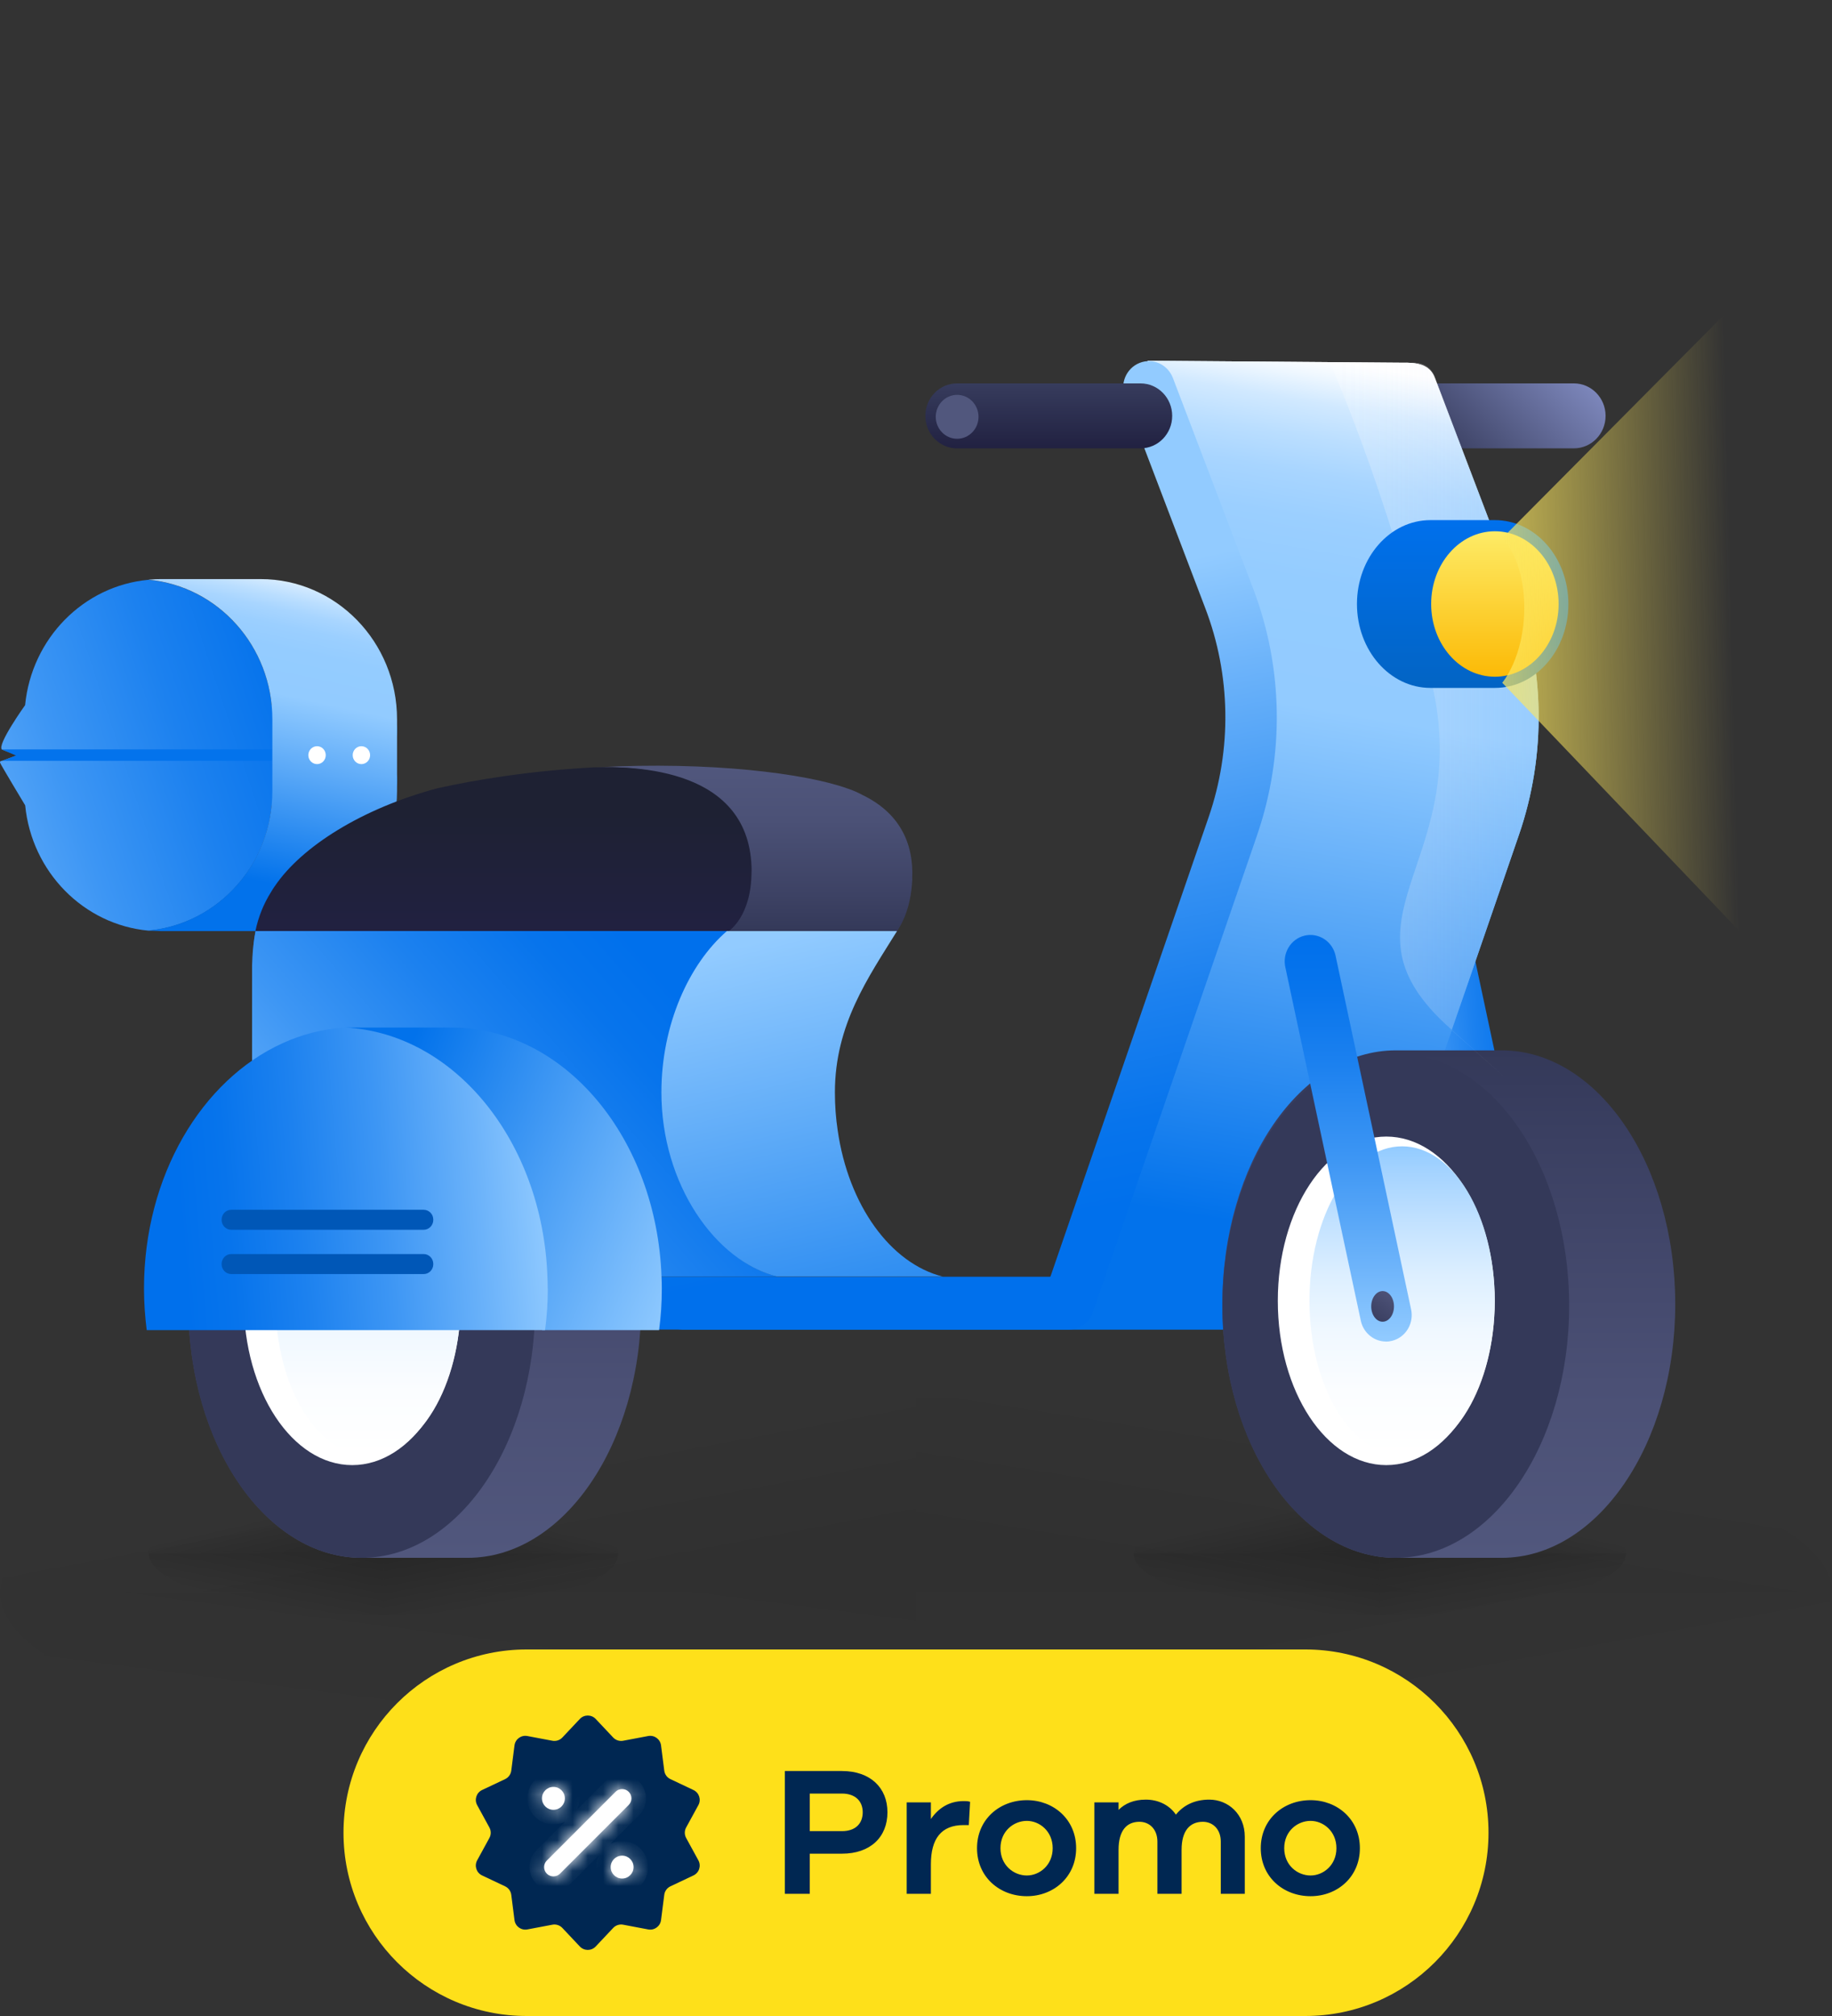 <svg width="120" height="132" viewBox="0 0 120 132" fill="none" xmlns="http://www.w3.org/2000/svg">
<rect x="0" y="0" width="120" height="132" fill="#333333" stroke="none"/>
<g clip-path="url(#clip0_8033_267008)">
<path opacity="0.05" d="M0.003 104.248H60V117.75C26.707 117.547 0.003 111.573 0.003 104.248Z" fill="url(#paint0_linear_8033_267008)"/>
<path opacity="0.05" d="M60 91.506V104.254H0C0 97.213 26.111 91.5 58.323 91.5C58.883 91.5 59.443 91.5 60 91.5V91.506Z" fill="url(#paint1_linear_8033_267008)"/>
<path opacity="0.05" d="M60 104.254H120C120 97.213 93.889 91.5 61.677 91.5C61.117 91.5 60.557 91.5 60 91.5V104.254Z" fill="url(#paint2_linear_8033_267008)"/>
<g opacity="0.05">
<path d="M119.994 104.248H59.997V117.75C93.29 117.547 119.994 111.573 119.994 104.248Z" fill="url(#paint3_linear_8033_267008)" style="mix-blend-mode:multiply"/>
</g>
<path opacity="0.2" d="M25.125 98.25V101.71H9.75C9.75 99.799 16.441 98.248 24.695 98.248C24.839 98.248 24.982 98.248 25.125 98.248V98.25Z" fill="url(#paint4_linear_8033_267008)"/>
<path opacity="0.2" d="M25.125 98.25V101.71H40.5C40.5 99.799 33.809 98.248 25.555 98.248C25.411 98.248 25.268 98.248 25.125 98.248V98.25Z" fill="url(#paint5_linear_8033_267008)"/>
<path opacity="0.2" d="M9.75 101.709H25.125V105.747C16.593 105.687 9.75 103.9 9.75 101.709Z" fill="url(#paint6_linear_8033_267008)"/>
<path opacity="0.2" d="M40.5 101.709H25.125V105.747C33.657 105.687 40.5 103.9 40.5 101.709Z" fill="url(#paint7_linear_8033_267008)"/>
<path opacity="0.2" d="M90.375 98.25V101.71H74.25C74.25 99.799 81.267 98.248 89.924 98.248C90.075 98.248 90.225 98.248 90.375 98.248V98.25Z" fill="url(#paint8_linear_8033_267008)"/>
<path opacity="0.2" d="M90.375 98.25V101.71H106.5C106.5 99.799 99.483 98.248 90.826 98.248C90.675 98.248 90.525 98.248 90.375 98.248V98.25Z" fill="url(#paint9_linear_8033_267008)"/>
<path opacity="0.2" d="M74.25 101.709H90.375V105.747C81.427 105.687 74.25 103.9 74.25 101.709Z" fill="url(#paint10_linear_8033_267008)"/>
<path opacity="0.2" d="M106.5 101.709H90.375V105.747C99.323 105.687 106.5 103.9 106.5 101.709Z" fill="url(#paint11_linear_8033_267008)"/>
<path d="M30.632 68.773H23.706C17.427 68.773 12.337 76.215 12.337 85.387C12.337 94.559 17.427 102.001 23.706 102.001H30.632C36.911 102.001 42.002 94.559 42.002 85.387C42.002 76.215 36.911 68.773 30.632 68.773Z" fill="url(#paint12_linear_8033_267008)"/>
<path d="M23.695 102.001C29.967 102.001 35.052 94.61 35.052 85.494C35.052 76.377 29.967 68.986 23.695 68.986C17.422 68.986 12.337 76.377 12.337 85.494C12.337 94.61 17.422 102.001 23.695 102.001Z" fill="#343959"/>
<ellipse cx="23.072" cy="85.174" rx="7.105" ry="10.756" fill="url(#paint13_linear_8033_267008)"/>
<ellipse cx="24.11" cy="85.174" rx="6.068" ry="10.117" fill="url(#paint14_linear_8033_267008)"/>
<path d="M24.417 49.45C24.858 49.45 25.256 49.263 25.549 48.968C25.836 48.673 26.013 48.265 26.013 47.811C26.013 46.904 25.295 46.172 24.417 46.172H17.796C17.371 41.818 13.975 38.36 9.723 37.963C5.466 38.354 2.07 41.807 1.644 46.172C1.644 46.172 -0.233 48.792 0.131 49.081L1.131 49.45L0.131 49.817C0.131 49.817 -0.028 49.817 0.004 49.937C0.037 50.057 1.65 52.732 1.65 52.732C2.075 57.087 5.477 60.545 9.728 60.936C13.986 60.545 17.376 57.081 17.802 52.732H24.422C24.864 52.732 25.262 52.551 25.554 52.256C25.841 51.961 26.018 51.553 26.018 51.094C26.018 50.192 25.3 49.455 24.422 49.455L24.417 49.45Z" fill="url(#paint15_linear_8033_267008)"/>
<path d="M99.862 87.838C99.1 87.838 98.41 87.305 98.222 86.511L93.275 63.351C93.059 62.421 93.617 61.485 94.523 61.264C95.428 61.043 96.339 61.616 96.555 62.546L101.502 85.706C101.718 86.636 101.16 87.572 100.254 87.793C100.122 87.827 99.989 87.844 99.857 87.844L99.862 87.838Z" fill="url(#paint16_linear_8033_267008)"/>
<path d="M26.007 47.101V51.795C26.007 56.858 22.004 60.963 17.067 60.963H10.53C10.248 60.941 9.988 60.952 9.718 60.923C14.273 60.504 17.84 56.569 17.84 51.79V47.095C17.84 42.31 14.273 38.375 9.718 37.956C9.988 37.927 10.259 37.916 10.53 37.916H17.067C22.004 37.916 26.007 42.026 26.007 47.095V47.101Z" fill="url(#paint17_linear_8033_267008)"/>
<path d="M59.757 57.556C59.712 58.542 59.53 59.478 59.133 60.306C59.028 60.538 58.895 60.754 58.763 60.969H47.752C47.879 60.816 48 60.651 48.105 60.476C48.735 59.501 49.099 58.321 49.099 57.063C49.099 54.625 47.735 52.521 45.736 51.512C45.654 51.467 45.565 51.421 45.477 51.382C43.865 50.565 41.617 50.163 39.044 50.242C46.548 49.834 52.799 50.656 55.488 51.62C55.494 51.62 55.505 51.625 55.516 51.631C55.842 51.733 56.156 51.875 56.46 52.034C56.46 52.034 56.465 52.034 56.465 52.039C58.873 53.19 59.867 55.152 59.751 57.55L59.757 57.556Z" fill="url(#paint18_linear_8033_267008)"/>
<path d="M49.226 57.064C49.226 60.023 47.73 60.965 47.73 60.965H16.73C16.918 60.046 17.266 59.184 17.746 58.419C17.79 58.34 17.845 58.26 17.895 58.175C17.895 58.169 17.901 58.169 17.906 58.164C17.934 58.113 17.967 58.067 18.006 58.016C19.756 55.431 23.71 52.936 28.641 51.615C30.076 51.298 31.507 51.037 32.909 50.839C32.942 50.833 32.975 50.827 33.014 50.822C35.03 50.532 37.001 50.345 38.901 50.243C41.512 50.164 49.232 50.243 49.232 57.064H49.226Z" fill="url(#paint19_linear_8033_267008)"/>
<path d="M103.098 25.104H91.072C89.929 25.104 89.001 26.056 89.001 27.23C89.001 28.403 89.929 29.356 91.072 29.356H103.098C104.241 29.356 105.169 28.403 105.169 27.23C105.169 26.056 104.241 25.104 103.098 25.104Z" fill="url(#paint20_linear_8033_267008)"/>
<path d="M80.713 41.155C81.47 43.673 81.763 46.315 81.58 48.946C81.448 50.862 81.056 52.755 80.426 54.564L69.857 84.914L44.385 87.051H87.147C87.859 87.051 88.499 86.586 88.737 85.895L99.499 54.649C101.299 49.422 101.205 43.701 99.24 38.536L93.977 24.73C93.64 23.84 92.784 23.727 91.79 23.75L75.175 23.619L80.708 41.15L80.713 41.155Z" fill="url(#paint21_linear_8033_267008)"/>
<path d="M80.713 41.155C81.47 43.673 81.763 46.315 81.58 48.946C81.448 50.862 81.056 52.755 80.426 54.564L69.857 84.914L44.385 87.051H87.147C87.859 87.051 88.499 86.586 88.737 85.895L99.499 54.649C101.299 49.422 101.205 43.701 99.24 38.536L93.977 24.73C93.64 23.84 92.784 23.727 91.79 23.75L75.175 23.619L80.708 41.15L80.713 41.155Z" fill="url(#paint22_linear_8033_267008)"/>
<path d="M98.363 68.773H91.437C85.158 68.773 80.068 76.215 80.068 85.387C80.068 94.559 85.158 102.001 91.437 102.001H98.363C104.642 102.001 109.732 94.559 109.732 85.387C109.732 76.215 104.642 68.773 98.363 68.773Z" fill="url(#paint23_linear_8033_267008)"/>
<path d="M91.425 102.001C97.698 102.001 102.783 94.61 102.783 85.494C102.783 76.377 97.698 68.986 91.425 68.986C85.153 68.986 80.068 76.377 80.068 85.494C80.068 94.61 85.153 102.001 91.425 102.001Z" fill="#343959"/>
<path d="M82.353 54.654L71.591 85.899C71.353 86.591 70.718 87.056 70 87.056H40.817C39.988 87.056 39.21 86.483 39.061 85.65C38.867 84.555 39.685 83.597 40.717 83.597H68.775C68.775 83.597 68.808 83.586 68.813 83.569L79.167 53.508C80.702 49.063 80.625 44.199 78.946 39.816L73.684 26.005C73.347 25.115 73.772 24.111 74.639 23.765C75.511 23.414 76.483 23.856 76.826 24.746L82.088 38.552C84.054 43.717 84.148 49.438 82.347 54.665L82.353 54.654Z" fill="url(#paint24_linear_8033_267008)"/>
<path d="M50.906 83.585H42.54C42.242 74.525 36.521 67.302 29.503 67.302H23.423C21.844 67.302 20.325 67.664 18.928 68.339C17.47 66.888 16.57 64.858 16.57 62.624C16.57 62.051 16.626 61.502 16.741 60.963H47.714C45.201 63.112 43.727 67.081 43.727 71.525C43.727 77.564 46.83 82.581 50.911 83.585H50.906Z" fill="#0070EC"/>
<path d="M50.907 83.585H42.541C42.243 74.525 36.522 67.302 29.504 67.302H23.424C21.845 67.302 17.913 77.002 16.511 77.677V63.378C16.511 63.378 16.494 62.29 16.737 60.963H47.709C45.197 63.112 43.722 67.081 43.722 71.525C43.722 77.564 46.826 82.581 50.907 83.585Z" fill="url(#paint25_linear_8033_267008)"/>
<path d="M61.772 83.585H50.9C46.874 82.581 43.324 77.558 43.324 71.525C43.324 67.081 45.135 63.112 47.614 60.963H58.757C56.874 64.002 54.688 67.081 54.688 71.525C54.688 72.376 54.748 73.204 54.87 74.009C55.571 78.896 58.315 82.729 61.772 83.591V83.585Z" fill="url(#paint26_linear_8033_267008)"/>
<ellipse cx="90.804" cy="85.174" rx="7.105" ry="10.756" fill="url(#paint27_linear_8033_267008)"/>
<ellipse cx="91.841" cy="85.174" rx="6.068" ry="10.117" fill="url(#paint28_linear_8033_267008)"/>
<path d="M90.784 87.838C90.022 87.838 89.332 87.305 89.144 86.511L84.196 63.351C83.981 62.421 84.539 61.485 85.444 61.264C86.35 61.043 87.261 61.616 87.476 62.546L92.424 85.706C92.639 86.636 92.082 87.572 91.176 87.793C91.043 87.827 90.911 87.844 90.778 87.844L90.784 87.838Z" fill="url(#paint29_linear_8033_267008)"/>
<path d="M90.564 86.542C90.975 86.542 91.309 86.093 91.309 85.539C91.309 84.984 90.975 84.535 90.564 84.535C90.152 84.535 89.818 84.984 89.818 85.539C89.818 86.093 90.152 86.542 90.564 86.542Z" fill="url(#paint30_linear_8033_267008)"/>
<path d="M43.35 84.371C43.35 85.298 43.291 86.208 43.172 87.09H35.506C35.618 86.203 35.683 85.292 35.683 84.371C35.683 84.115 35.677 83.864 35.665 83.62C35.358 74.773 29.63 67.674 22.502 67.298C22.72 67.287 22.933 67.281 23.152 67.281H29.571C36.978 67.281 43.019 74.529 43.332 83.62C43.344 83.87 43.35 84.12 43.35 84.371Z" fill="url(#paint31_linear_8033_267008)"/>
<path d="M35.882 84.369C35.882 85.297 35.822 86.208 35.703 87.09H9.61C9.498 86.202 9.432 85.291 9.432 84.369C9.432 76.992 13.211 70.708 18.51 68.306C19.805 67.714 21.189 67.361 22.627 67.281C29.792 67.657 35.549 74.761 35.858 83.612C35.87 83.862 35.876 84.113 35.876 84.363L35.882 84.369Z" fill="url(#paint32_linear_8033_267008)"/>
<path d="M74.71 25.104H62.683C61.54 25.104 60.612 26.056 60.612 27.23C60.612 28.403 61.54 29.356 62.683 29.356H74.71C75.853 29.356 76.781 28.403 76.781 27.23C76.781 26.056 75.853 25.104 74.71 25.104Z" fill="url(#paint33_linear_8033_267008)"/>
<path d="M62.694 28.729C63.468 28.729 64.095 28.085 64.095 27.291C64.095 26.497 63.468 25.854 62.694 25.854C61.921 25.854 61.294 26.497 61.294 27.291C61.294 28.085 61.921 28.729 62.694 28.729Z" fill="#51577D"/>
<path d="M27.752 79.211H15.145C14.798 79.211 14.516 79.5 14.516 79.857V79.874C14.516 80.231 14.798 80.521 15.145 80.521H27.752C28.099 80.521 28.381 80.231 28.381 79.874V79.857C28.381 79.5 28.099 79.211 27.752 79.211Z" fill="#0057B7"/>
<path d="M17.812 49.07V49.816H0.14L1.049 49.471L0.117 49.07H17.807H17.812Z" fill="#0373EC"/>
<path d="M27.752 82.111H15.145C14.798 82.111 14.516 82.401 14.516 82.758V82.775C14.516 83.132 14.798 83.421 15.145 83.421H27.752C28.099 83.421 28.381 83.132 28.381 82.775V82.758C28.381 82.401 28.099 82.111 27.752 82.111Z" fill="#0057B7"/>
<path d="M20.768 50.031C21.083 50.031 21.338 49.769 21.338 49.445C21.338 49.122 21.083 48.859 20.768 48.859C20.453 48.859 20.197 49.122 20.197 49.445C20.197 49.769 20.453 50.031 20.768 50.031Z" fill="white"/>
<path d="M23.672 50.031C23.988 50.031 24.243 49.769 24.243 49.445C24.243 49.122 23.988 48.859 23.672 48.859C23.357 48.859 23.102 49.122 23.102 49.445C23.102 49.769 23.357 50.031 23.672 50.031Z" fill="white"/>
<path opacity="0.25" d="M99.669 54.104C98.774 56.865 95.693 65.704 95.086 67.45C95.047 67.405 102.805 74.321 94.964 67.314C87.123 60.306 96.189 56.739 93.937 45.423C91.685 34.108 87.123 23.754 87.123 23.754C89.459 23.754 92.706 23.754 92.706 23.754C93.274 23.754 93.782 24.111 93.987 24.655L99.547 39.312C101.601 44.783 100.663 51.036 99.663 54.104H99.669Z" fill="url(#paint34_linear_8033_267008)"/>
<path d="M97.918 34.055H93.699C91.037 34.055 88.884 36.515 88.884 39.549C88.884 42.582 91.037 45.042 93.699 45.042H97.918C100.579 45.042 102.733 42.582 102.733 39.549C102.733 36.515 100.579 34.055 97.918 34.055Z" fill="url(#paint35_linear_8033_267008)"/>
<path d="M97.919 44.31C100.224 44.31 102.093 42.178 102.093 39.548C102.093 36.917 100.224 34.785 97.919 34.785C95.613 34.785 93.744 36.917 93.744 39.548C93.744 42.178 95.613 44.31 97.919 44.31Z" fill="url(#paint36_linear_8033_267008)"/>
<path d="M120 13.5L98.4 35.24C98.4 35.24 99.842 36.538 99.842 39.782C99.842 43.027 98.4 44.704 98.4 44.704L120 67.309V13.5Z" fill="url(#paint37_linear_8033_267008)"/>
</g>
<path d="M22.5 120C22.5 113.373 27.873 108 34.5 108H85.5C92.127 108 97.5 113.373 97.5 120V120C97.5 126.627 92.127 132 85.5 132H34.5C27.873 132 22.5 126.627 22.5 120V120Z" fill="#FEE01A"/>
<path d="M37.98 112.551C38.262 112.252 38.738 112.252 39.02 112.551L40.165 113.766C40.332 113.943 40.578 114.023 40.817 113.978L42.458 113.668C42.862 113.592 43.246 113.871 43.299 114.279L43.511 115.935C43.542 116.177 43.694 116.386 43.914 116.49L45.424 117.204C45.795 117.38 45.942 117.832 45.745 118.192L44.944 119.657C44.827 119.871 44.827 120.129 44.944 120.343L45.745 121.808C45.942 122.168 45.795 122.62 45.424 122.796L43.914 123.51C43.694 123.614 43.542 123.823 43.511 124.065L43.299 125.721C43.246 126.129 42.862 126.408 42.458 126.332L40.817 126.022C40.578 125.977 40.332 126.057 40.165 126.234L39.02 127.449C38.738 127.748 38.262 127.748 37.98 127.449L36.835 126.234C36.668 126.057 36.422 125.977 36.183 126.022L34.542 126.332C34.138 126.408 33.754 126.129 33.701 125.721L33.489 124.065C33.458 123.823 33.306 123.614 33.086 123.51L31.576 122.796C31.205 122.62 31.058 122.168 31.255 121.808L32.056 120.343C32.173 120.129 32.173 119.871 32.056 119.657L31.255 118.192C31.058 117.832 31.205 117.38 31.576 117.204L33.086 116.49C33.306 116.386 33.458 116.177 33.489 115.935L33.701 114.279C33.754 113.871 34.138 113.592 34.542 113.668L36.183 113.978C36.422 114.023 36.668 113.943 36.835 113.766L37.98 112.551Z" fill="#002752"/>
<mask id="path-50-inside-1_8033_267008" fill="white">
<path fill-rule="evenodd" clip-rule="evenodd" d="M37 117.75C37 118.164 36.664 118.5 36.25 118.5C35.836 118.5 35.5 118.164 35.5 117.75C35.5 117.336 35.836 117 36.25 117C36.664 117 37 117.336 37 117.75ZM41.181 117.32C41.419 117.558 41.419 117.943 41.181 118.181L36.681 122.681C36.443 122.919 36.057 122.919 35.819 122.681C35.581 122.443 35.581 122.058 35.819 121.82L40.319 117.32C40.557 117.082 40.943 117.082 41.181 117.32ZM40.75 123C41.164 123 41.5 122.664 41.5 122.25C41.5 121.836 41.164 121.5 40.75 121.5C40.336 121.5 40 121.836 40 122.25C40 122.664 40.336 123 40.75 123Z"/>
</mask>
<path fill-rule="evenodd" clip-rule="evenodd" d="M37 117.75C37 118.164 36.664 118.5 36.25 118.5C35.836 118.5 35.5 118.164 35.5 117.75C35.5 117.336 35.836 117 36.25 117C36.664 117 37 117.336 37 117.75ZM41.181 117.32C41.419 117.558 41.419 117.943 41.181 118.181L36.681 122.681C36.443 122.919 36.057 122.919 35.819 122.681C35.581 122.443 35.581 122.058 35.819 121.82L40.319 117.32C40.557 117.082 40.943 117.082 41.181 117.32ZM40.75 123C41.164 123 41.5 122.664 41.5 122.25C41.5 121.836 41.164 121.5 40.75 121.5C40.336 121.5 40 121.836 40 122.25C40 122.664 40.336 123 40.75 123Z" fill="white"/>
<path d="M41.181 118.181L40.505 117.506L40.505 117.506L41.181 118.181ZM41.181 117.32L40.505 117.995L40.505 117.995L41.181 117.32ZM36.681 122.681L36.005 122.005L36.005 122.005L36.681 122.681ZM35.819 122.681L36.495 122.005L36.495 122.005L35.819 122.681ZM35.819 121.82L35.143 121.144L35.143 121.144L35.819 121.82ZM40.319 117.32L40.995 117.995L40.995 117.995L40.319 117.32ZM36.25 119.456C37.192 119.456 37.956 118.692 37.956 117.75H36.044C36.044 117.636 36.136 117.544 36.25 117.544V119.456ZM34.544 117.75C34.544 118.692 35.308 119.456 36.25 119.456V117.544C36.364 117.544 36.456 117.636 36.456 117.75H34.544ZM36.25 116.044C35.308 116.044 34.544 116.808 34.544 117.75H36.456C36.456 117.864 36.364 117.956 36.25 117.956V116.044ZM37.956 117.75C37.956 116.808 37.192 116.044 36.25 116.044V117.956C36.136 117.956 36.044 117.864 36.044 117.75H37.956ZM41.857 118.857C42.468 118.246 42.468 117.255 41.857 116.644L40.505 117.995C40.37 117.86 40.37 117.641 40.505 117.506L41.857 118.857ZM37.357 123.357L41.857 118.857L40.505 117.506L36.005 122.005L37.357 123.357ZM35.143 123.357C35.755 123.968 36.745 123.968 37.357 123.357L36.005 122.005C36.14 121.87 36.36 121.87 36.495 122.005L35.143 123.357ZM35.143 121.144C34.532 121.755 34.532 122.746 35.143 123.357L36.495 122.005C36.63 122.141 36.63 122.36 36.495 122.495L35.143 121.144ZM39.643 116.644L35.143 121.144L36.495 122.495L40.995 117.995L39.643 116.644ZM41.857 116.644C41.246 116.033 40.255 116.033 39.643 116.644L40.995 117.995C40.86 118.131 40.64 118.131 40.505 117.995L41.857 116.644ZM40.544 122.25C40.544 122.136 40.636 122.044 40.75 122.044V123.956C41.692 123.956 42.456 123.192 42.456 122.25H40.544ZM40.75 122.456C40.636 122.456 40.544 122.364 40.544 122.25H42.456C42.456 121.308 41.692 120.544 40.75 120.544V122.456ZM40.956 122.25C40.956 122.364 40.864 122.456 40.75 122.456V120.544C39.808 120.544 39.044 121.308 39.044 122.25H40.956ZM40.75 122.044C40.864 122.044 40.956 122.136 40.956 122.25H39.044C39.044 123.192 39.808 123.956 40.75 123.956V122.044Z" fill="white" mask="url(#path-50-inside-1_8033_267008)"/>
<path d="M55.154 115.96C57.002 115.96 58.13 117.052 58.13 118.66C58.13 120.292 57.002 121.372 55.154 121.372H53.042V124H51.41V115.96H55.154ZM53.042 119.896H55.154C56.03 119.896 56.51 119.404 56.51 118.66C56.51 117.94 56.03 117.436 55.154 117.436H53.042V119.896ZM63.123 117.928C63.279 117.928 63.399 117.928 63.543 117.976L63.459 119.5H63.111C61.647 119.5 60.975 120.4 60.975 122.068V124H59.391V118.012H60.975V119.104C61.455 118.408 62.151 117.928 63.123 117.928ZM67.261 117.868C69.013 117.868 70.489 119.128 70.489 121.012C70.489 122.896 69.013 124.156 67.261 124.156C65.473 124.156 63.997 122.896 63.997 121.012C63.997 119.128 65.473 117.868 67.261 117.868ZM67.261 122.8C68.089 122.8 68.953 122.128 68.953 121.012C68.953 119.896 68.089 119.224 67.261 119.224C66.397 119.224 65.533 119.896 65.533 121.012C65.533 122.128 66.397 122.8 67.261 122.8ZM79.208 117.832C80.456 117.832 81.536 118.792 81.536 120.256V124H79.964V120.58C79.964 119.776 79.448 119.284 78.788 119.284C77.948 119.284 77.396 119.86 77.396 121.12V124H75.812V120.58C75.812 119.776 75.296 119.284 74.636 119.284C73.796 119.284 73.268 119.86 73.268 121.12V124H71.684V118.012H73.268V118.504C73.688 118.084 74.276 117.832 75.056 117.832C75.86 117.832 76.592 118.18 77.024 118.816C77.516 118.204 78.248 117.832 79.208 117.832ZM85.847 117.868C87.599 117.868 89.075 119.128 89.075 121.012C89.075 122.896 87.599 124.156 85.847 124.156C84.059 124.156 82.583 122.896 82.583 121.012C82.583 119.128 84.059 117.868 85.847 117.868ZM85.847 122.8C86.675 122.8 87.539 122.128 87.539 121.012C87.539 119.896 86.675 119.224 85.847 119.224C84.983 119.224 84.119 119.896 84.119 121.012C84.119 122.128 84.983 122.8 85.847 122.8Z" fill="#002752"/>
<defs>
<linearGradient id="paint0_linear_8033_267008" x1="38.25" y1="103.081" x2="36.68" y2="115.28" gradientUnits="userSpaceOnUse">
<stop offset="0.01" stop-opacity="0.99"/>
<stop offset="0.991" stop-opacity="0"/>
</linearGradient>
<linearGradient id="paint1_linear_8033_267008" x1="33.75" y1="103.853" x2="32.202" y2="95.58" gradientUnits="userSpaceOnUse">
<stop offset="0.01" stop-opacity="0.99"/>
<stop offset="0.991" stop-opacity="0"/>
</linearGradient>
<linearGradient id="paint2_linear_8033_267008" x1="89.625" y1="103.853" x2="91.185" y2="94.004" gradientUnits="userSpaceOnUse">
<stop offset="0.01" stop-opacity="0.99"/>
<stop offset="0.991" stop-opacity="0"/>
</linearGradient>
<linearGradient id="paint3_linear_8033_267008" x1="89.625" y1="103.081" x2="91.463" y2="113.045" gradientUnits="userSpaceOnUse">
<stop stop-opacity="0.99"/>
<stop offset="0.907" stop-opacity="0"/>
</linearGradient>
<linearGradient id="paint4_linear_8033_267008" x1="18.398" y1="102.863" x2="17.572" y2="99.282" gradientUnits="userSpaceOnUse">
<stop offset="0.01" stop-opacity="0.99"/>
<stop offset="0.991" stop-opacity="0"/>
</linearGradient>
<linearGradient id="paint5_linear_8033_267008" x1="31.852" y1="102.863" x2="32.679" y2="99.282" gradientUnits="userSpaceOnUse">
<stop offset="0.01" stop-opacity="0.99"/>
<stop offset="0.991" stop-opacity="0"/>
</linearGradient>
<linearGradient id="paint6_linear_8033_267008" x1="19.552" y1="100.844" x2="18.712" y2="105.319" gradientUnits="userSpaceOnUse">
<stop stop-opacity="0.99"/>
<stop offset="0.991" stop-opacity="0"/>
</linearGradient>
<linearGradient id="paint7_linear_8033_267008" x1="30.698" y1="100.844" x2="31.538" y2="105.319" gradientUnits="userSpaceOnUse">
<stop stop-opacity="0.99"/>
<stop offset="0.991" stop-opacity="0"/>
</linearGradient>
<linearGradient id="paint8_linear_8033_267008" x1="83.32" y1="102.863" x2="82.528" y2="99.266" gradientUnits="userSpaceOnUse">
<stop offset="0.01" stop-opacity="0.99"/>
<stop offset="0.991" stop-opacity="0"/>
</linearGradient>
<linearGradient id="paint9_linear_8033_267008" x1="97.43" y1="102.863" x2="98.222" y2="99.266" gradientUnits="userSpaceOnUse">
<stop offset="0.01" stop-opacity="0.99"/>
<stop offset="0.991" stop-opacity="0"/>
</linearGradient>
<linearGradient id="paint10_linear_8033_267008" x1="84.53" y1="100.844" x2="83.727" y2="105.333" gradientUnits="userSpaceOnUse">
<stop stop-opacity="0.99"/>
<stop offset="0.991" stop-opacity="0"/>
</linearGradient>
<linearGradient id="paint11_linear_8033_267008" x1="96.22" y1="100.844" x2="97.023" y2="105.333" gradientUnits="userSpaceOnUse">
<stop stop-opacity="0.99"/>
<stop offset="0.991" stop-opacity="0"/>
</linearGradient>
<linearGradient id="paint12_linear_8033_267008" x1="27.169" y1="102.007" x2="27.169" y2="68.773" gradientUnits="userSpaceOnUse">
<stop stop-color="#51577D"/>
<stop offset="0.34" stop-color="#4B5075"/>
<stop offset="0.84" stop-color="#3A3F61"/>
<stop offset="1" stop-color="#343959"/>
</linearGradient>
<linearGradient id="paint13_linear_8033_267008" x1="23.067" y1="-391.595" x2="23.067" y2="-391.595" gradientUnits="userSpaceOnUse">
<stop stop-color="white"/>
<stop offset="0.57" stop-color="#92CBFF"/>
<stop offset="0.91" stop-color="#E8F4FF"/>
<stop offset="1" stop-color="white"/>
</linearGradient>
<linearGradient id="paint14_linear_8033_267008" x1="24.11" y1="95.291" x2="24.11" y2="75.062" gradientUnits="userSpaceOnUse">
<stop stop-color="white"/>
<stop offset="0.21" stop-color="#FBFDFF"/>
<stop offset="0.4" stop-color="#F0F8FF"/>
<stop offset="0.58" stop-color="#DDEFFF"/>
<stop offset="0.75" stop-color="#C3E2FF"/>
<stop offset="0.93" stop-color="#A2D2FF"/>
<stop offset="1" stop-color="#92CBFF"/>
</linearGradient>
<linearGradient id="paint15_linear_8033_267008" x1="21.515" y1="41.8" x2="-11.794" y2="52.876" gradientUnits="userSpaceOnUse">
<stop stop-color="#0070EC"/>
<stop offset="0.13" stop-color="#0774EC"/>
<stop offset="0.32" stop-color="#1C81EF"/>
<stop offset="0.55" stop-color="#3D96F4"/>
<stop offset="0.81" stop-color="#6CB3FA"/>
<stop offset="1" stop-color="#92CBFF"/>
</linearGradient>
<linearGradient id="paint16_linear_8033_267008" x1="100.109" y1="65.664" x2="88.378" y2="66.74" gradientUnits="userSpaceOnUse">
<stop stop-color="#0070EC"/>
<stop offset="0.13" stop-color="#0774EC"/>
<stop offset="0.32" stop-color="#1C81EF"/>
<stop offset="0.55" stop-color="#3D96F4"/>
<stop offset="0.81" stop-color="#6CB3FA"/>
<stop offset="1" stop-color="#92CBFF"/>
</linearGradient>
<linearGradient id="paint17_linear_8033_267008" x1="17.319" y1="58.211" x2="21.75" y2="37.838" gradientUnits="userSpaceOnUse">
<stop offset="0.02" stop-color="#0272EB"/>
<stop offset="0.61" stop-color="#92CBFF"/>
<stop offset="0.75" stop-color="#94CCFF"/>
<stop offset="0.82" stop-color="#9BCFFF"/>
<stop offset="0.87" stop-color="#A8D5FF"/>
<stop offset="0.91" stop-color="#BADEFF"/>
<stop offset="0.95" stop-color="#D1E9FF"/>
<stop offset="0.98" stop-color="#EEF7FF"/>
<stop offset="1" stop-color="white"/>
</linearGradient>
<linearGradient id="paint18_linear_8033_267008" x1="49.403" y1="60.963" x2="49.403" y2="50.134" gradientUnits="userSpaceOnUse">
<stop stop-color="#343959"/>
<stop offset="0.22" stop-color="#3D4264"/>
<stop offset="0.67" stop-color="#4B5176"/>
<stop offset="1" stop-color="#51577D"/>
</linearGradient>
<linearGradient id="paint19_linear_8033_267008" x1="32.981" y1="61.044" x2="32.981" y2="53.26" gradientUnits="userSpaceOnUse">
<stop stop-color="#212141"/>
<stop offset="1" stop-color="#1E2133"/>
</linearGradient>
<linearGradient id="paint20_linear_8033_267008" x1="103.643" y1="21.994" x2="95.149" y2="30.455" gradientUnits="userSpaceOnUse">
<stop stop-color="#8A95CD"/>
<stop offset="1" stop-color="#373C5D"/>
</linearGradient>
<linearGradient id="paint21_linear_8033_267008" x1="70.702" y1="79.477" x2="80.561" y2="22.457" gradientUnits="userSpaceOnUse">
<stop offset="0.02" stop-color="#0272EB"/>
<stop offset="0.61" stop-color="#92CBFF"/>
<stop offset="0.75" stop-color="#94CCFF"/>
<stop offset="0.82" stop-color="#9BCFFF"/>
<stop offset="0.87" stop-color="#A8D5FF"/>
<stop offset="0.91" stop-color="#BADEFF"/>
<stop offset="0.95" stop-color="#D1E9FF"/>
<stop offset="0.98" stop-color="#EEF7FF"/>
<stop offset="1" stop-color="white"/>
</linearGradient>
<linearGradient id="paint22_linear_8033_267008" x1="70.702" y1="79.477" x2="80.561" y2="22.457" gradientUnits="userSpaceOnUse">
<stop offset="0.02" stop-color="#0272EB"/>
<stop offset="0.61" stop-color="#92CBFF"/>
<stop offset="0.75" stop-color="#94CCFF"/>
<stop offset="0.82" stop-color="#9BCFFF"/>
<stop offset="0.87" stop-color="#A8D5FF"/>
<stop offset="0.91" stop-color="#BADEFF"/>
<stop offset="0.95" stop-color="#D1E9FF"/>
<stop offset="0.98" stop-color="#EEF7FF"/>
<stop offset="1" stop-color="white"/>
</linearGradient>
<linearGradient id="paint23_linear_8033_267008" x1="94.9" y1="102.007" x2="94.9" y2="68.773" gradientUnits="userSpaceOnUse">
<stop stop-color="#51577D"/>
<stop offset="0.34" stop-color="#4B5075"/>
<stop offset="0.84" stop-color="#3A3F61"/>
<stop offset="1" stop-color="#343959"/>
</linearGradient>
<linearGradient id="paint24_linear_8033_267008" x1="71.823" y1="79.317" x2="63.773" y2="39.405" gradientUnits="userSpaceOnUse">
<stop stop-color="#0070EC"/>
<stop offset="0.13" stop-color="#0774EC"/>
<stop offset="0.32" stop-color="#1C81EF"/>
<stop offset="0.55" stop-color="#3D96F4"/>
<stop offset="0.81" stop-color="#6CB3FA"/>
<stop offset="1" stop-color="#92CBFF"/>
</linearGradient>
<linearGradient id="paint25_linear_8033_267008" x1="40.81" y1="60.998" x2="13.393" y2="84.805" gradientUnits="userSpaceOnUse">
<stop stop-color="#0070EC"/>
<stop offset="0.13" stop-color="#0774EC"/>
<stop offset="0.32" stop-color="#1C81EF"/>
<stop offset="0.55" stop-color="#3D96F4"/>
<stop offset="0.81" stop-color="#6CB3FA"/>
<stop offset="1" stop-color="#92CBFF"/>
</linearGradient>
<linearGradient id="paint26_linear_8033_267008" x1="60.257" y1="95.237" x2="52.155" y2="61.057" gradientUnits="userSpaceOnUse">
<stop offset="0.02" stop-color="#0272EB"/>
<stop offset="1" stop-color="#92CBFF"/>
</linearGradient>
<linearGradient id="paint27_linear_8033_267008" x1="90.799" y1="-391.595" x2="90.799" y2="-391.595" gradientUnits="userSpaceOnUse">
<stop stop-color="white"/>
<stop offset="0.57" stop-color="#92CBFF"/>
<stop offset="0.91" stop-color="#E8F4FF"/>
<stop offset="1" stop-color="white"/>
</linearGradient>
<linearGradient id="paint28_linear_8033_267008" x1="91.841" y1="95.291" x2="91.841" y2="75.062" gradientUnits="userSpaceOnUse">
<stop stop-color="white"/>
<stop offset="0.21" stop-color="#FBFDFF"/>
<stop offset="0.4" stop-color="#F0F8FF"/>
<stop offset="0.58" stop-color="#DDEFFF"/>
<stop offset="0.75" stop-color="#C3E2FF"/>
<stop offset="0.93" stop-color="#A2D2FF"/>
<stop offset="1" stop-color="#92CBFF"/>
</linearGradient>
<linearGradient id="paint29_linear_8033_267008" x1="88.31" y1="87.838" x2="88.31" y2="61.213" gradientUnits="userSpaceOnUse">
<stop stop-color="#92CBFF"/>
<stop offset="0.19" stop-color="#6CB3FA"/>
<stop offset="0.45" stop-color="#3D96F4"/>
<stop offset="0.68" stop-color="#1C81EF"/>
<stop offset="0.87" stop-color="#0774EC"/>
<stop offset="1" stop-color="#0070EC"/>
</linearGradient>
<linearGradient id="paint30_linear_8033_267008" x1="89.741" y1="86.809" x2="91.671" y2="83.993" gradientUnits="userSpaceOnUse">
<stop stop-color="#343959"/>
<stop offset="0.16" stop-color="#3A3F61"/>
<stop offset="0.66" stop-color="#4B5075"/>
<stop offset="1" stop-color="#51577D"/>
</linearGradient>
<linearGradient id="paint31_linear_8033_267008" x1="26.651" y1="67.01" x2="62.491" y2="81.325" gradientUnits="userSpaceOnUse">
<stop offset="0.02" stop-color="#0272EB"/>
<stop offset="0.61" stop-color="#92CBFF"/>
<stop offset="0.75" stop-color="#94CCFF"/>
<stop offset="0.82" stop-color="#9BCFFF"/>
<stop offset="0.87" stop-color="#A8D5FF"/>
<stop offset="0.91" stop-color="#BADEFF"/>
<stop offset="0.95" stop-color="#D1E9FF"/>
<stop offset="0.98" stop-color="#EEF7FF"/>
<stop offset="1" stop-color="white"/>
</linearGradient>
<linearGradient id="paint32_linear_8033_267008" x1="11.422" y1="75.503" x2="35.648" y2="73.445" gradientUnits="userSpaceOnUse">
<stop stop-color="#0070EC"/>
<stop offset="0.13" stop-color="#0774EC"/>
<stop offset="0.32" stop-color="#1C81EF"/>
<stop offset="0.55" stop-color="#3D96F4"/>
<stop offset="0.81" stop-color="#6CB3FA"/>
<stop offset="1" stop-color="#92CBFF"/>
</linearGradient>
<linearGradient id="paint33_linear_8033_267008" x1="68.696" y1="29.361" x2="68.696" y2="25.104" gradientUnits="userSpaceOnUse">
<stop stop-color="#212141"/>
<stop offset="1" stop-color="#373C5D"/>
</linearGradient>
<linearGradient id="paint34_linear_8033_267008" x1="87.123" y1="45.605" x2="100.773" y2="45.605" gradientUnits="userSpaceOnUse">
<stop stop-color="white"/>
<stop offset="0.11" stop-color="#FDFDFE" stop-opacity="0.97"/>
<stop offset="0.28" stop-color="#F9FAFD" stop-opacity="0.9"/>
<stop offset="0.48" stop-color="#F3F4FB" stop-opacity="0.77"/>
<stop offset="0.7" stop-color="#E9ECF9" stop-opacity="0.6"/>
<stop offset="0.95" stop-color="#DEE3F6" stop-opacity="0.39"/>
<stop offset="1" stop-color="#DCE1F6" stop-opacity="0.34"/>
</linearGradient>
<linearGradient id="paint35_linear_8033_267008" x1="95.808" y1="45.042" x2="95.808" y2="34.055" gradientUnits="userSpaceOnUse">
<stop stop-color="#0264C4"/>
<stop offset="1" stop-color="#0070EC"/>
</linearGradient>
<linearGradient id="paint36_linear_8033_267008" x1="97.919" y1="44.31" x2="97.919" y2="34.785" gradientUnits="userSpaceOnUse">
<stop stop-color="#FCBA06"/>
<stop offset="1" stop-color="#FDEB66"/>
</linearGradient>
<linearGradient id="paint37_linear_8033_267008" x1="91.877" y1="40.431" x2="114.813" y2="39.855" gradientUnits="userSpaceOnUse">
<stop offset="0.03" stop-color="#FDE962"/>
<stop offset="0.939" stop-color="#FDE459" stop-opacity="0"/>
</linearGradient>
<clipPath id="clip0_8033_267008">
<rect width="120" height="120" fill="white"/>
</clipPath>
</defs>
</svg>

